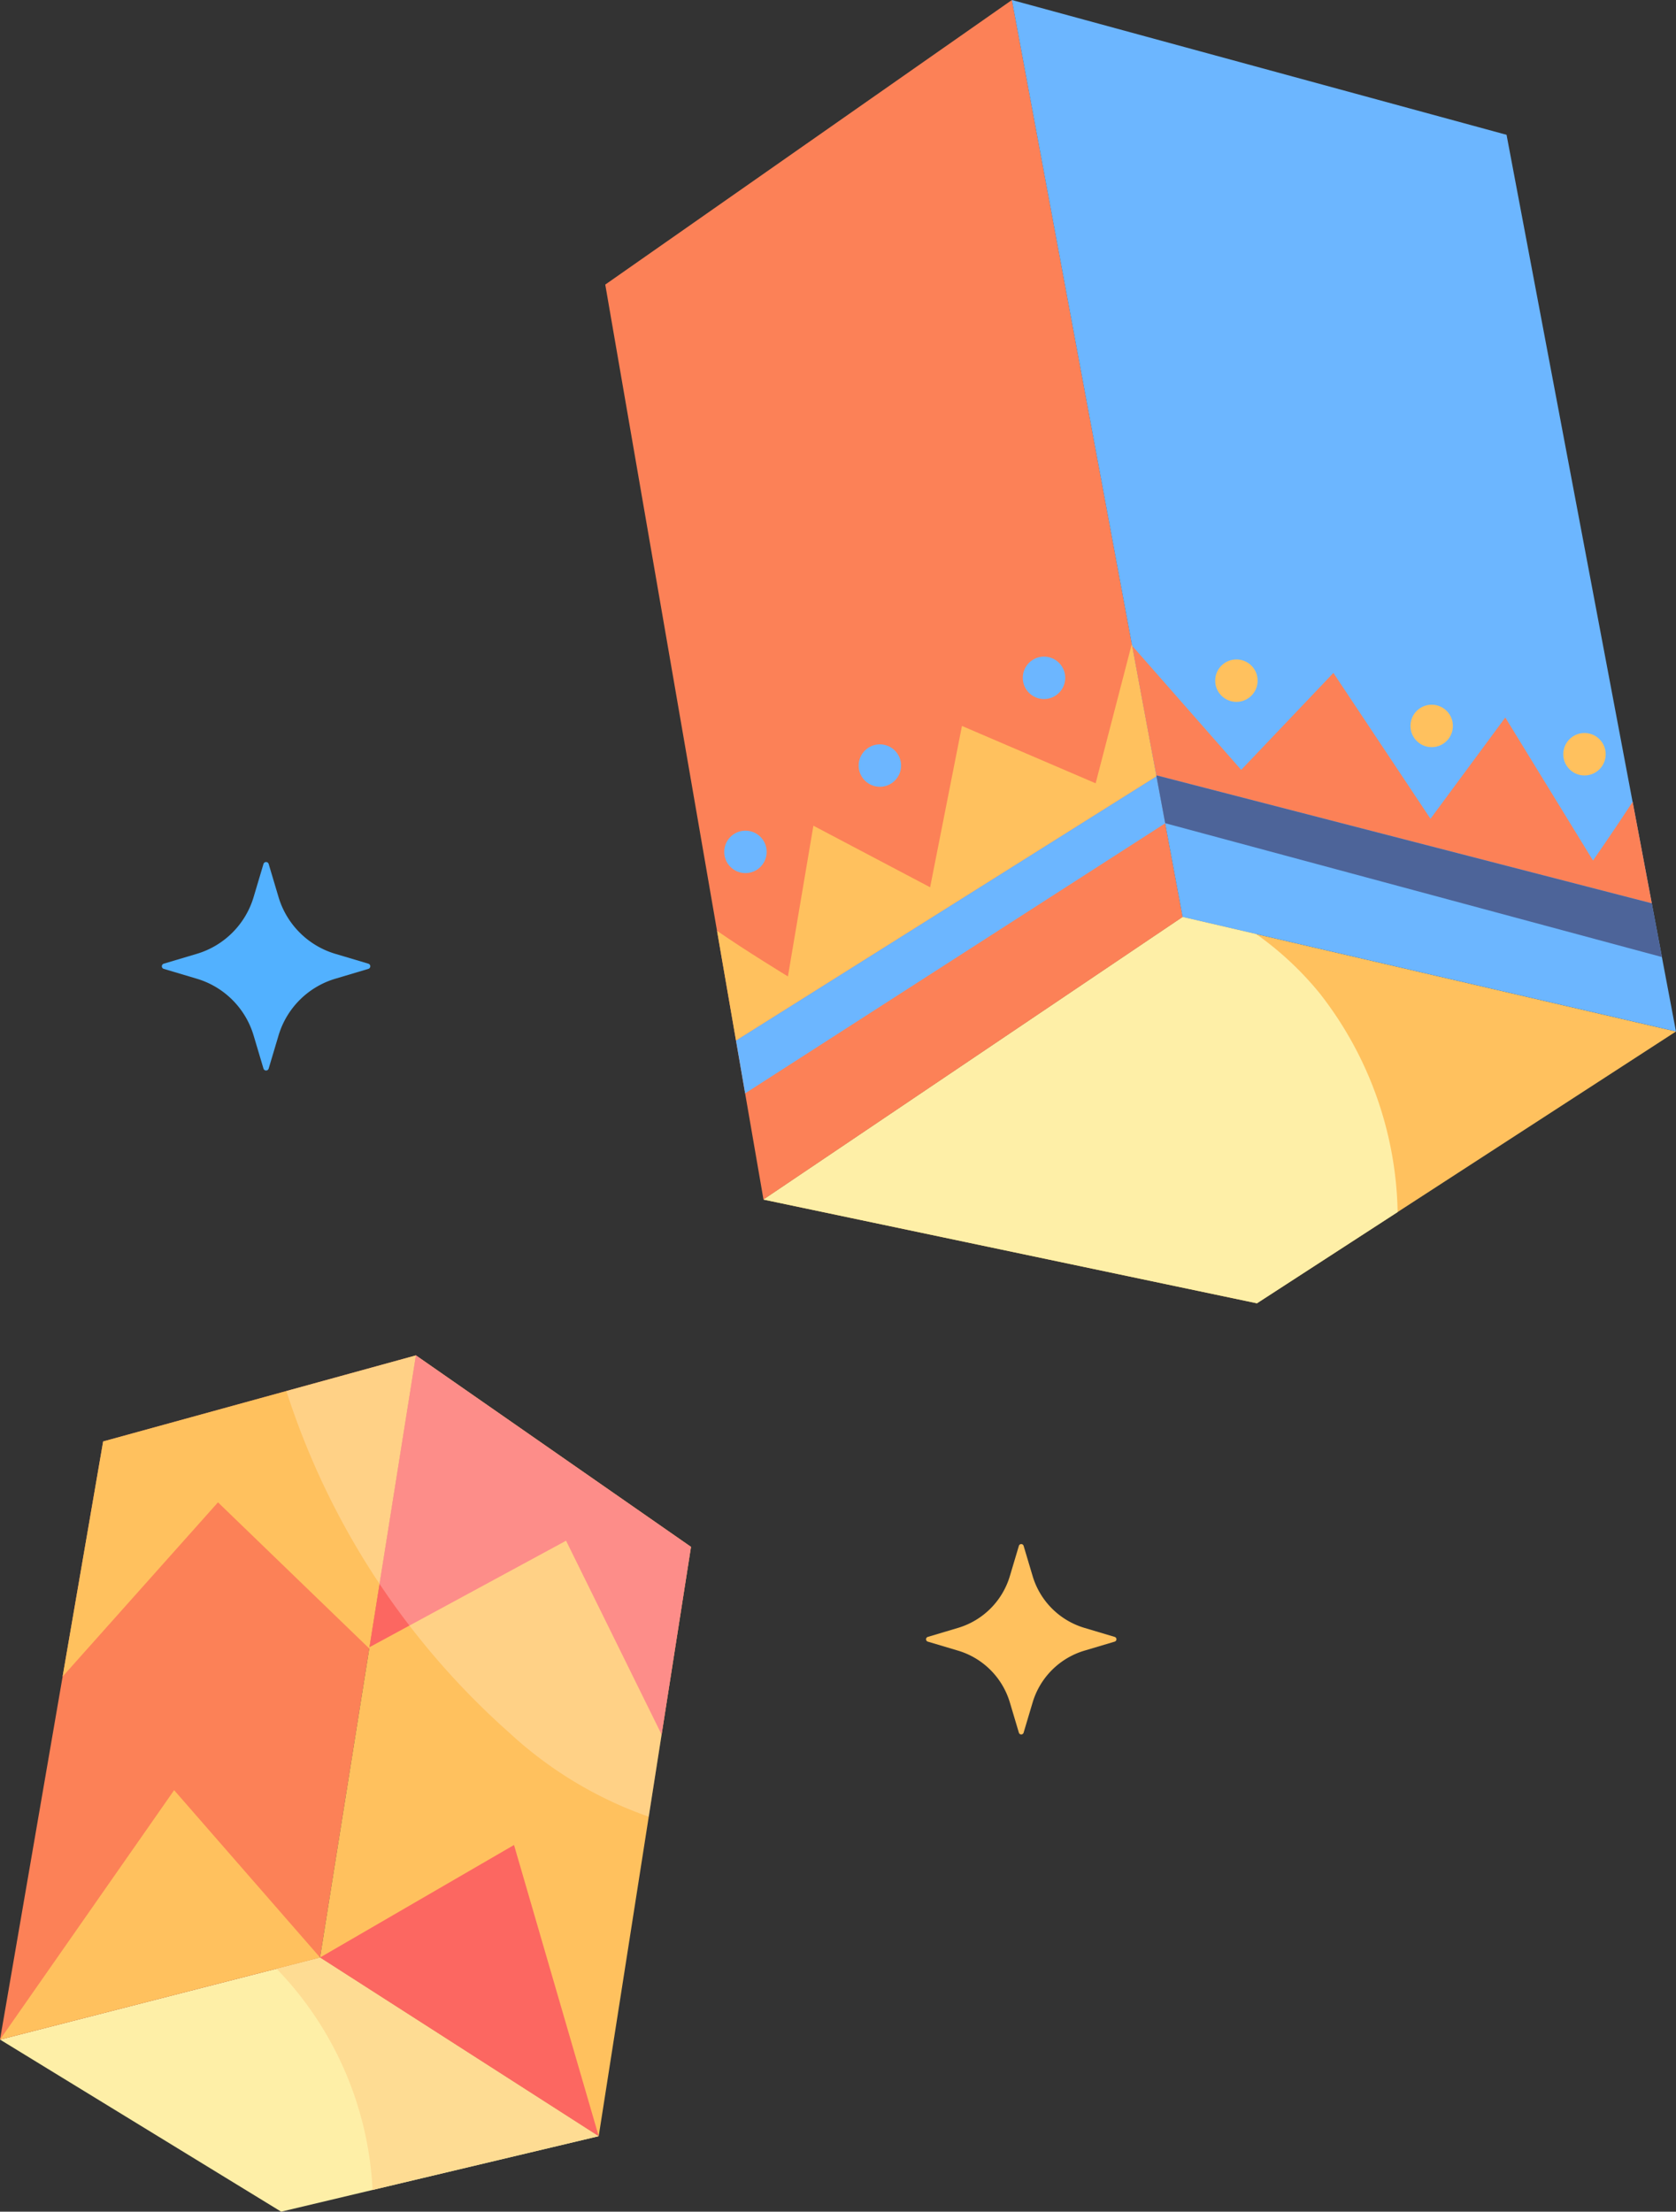 <svg xmlns="http://www.w3.org/2000/svg" width="135.933" height="179.353" viewBox="0 0 135.933 179.353">
  <rect x="0" y="0" width="135.933" height="179.353" fill="#333333" stroke="none"/>
  <g id="Group_22713" data-name="Group 22713" transform="translate(-852.182 -229.268)">
    <g id="Group_21560" data-name="Group 21560" transform="translate(865.305 299.172)">
      <g id="Group_21559" data-name="Group 21559" transform="translate(0 0)">
        <g id="Group_21558" data-name="Group 21558">
          <g id="Group_21557" data-name="Group 21557">
            <path id="Path_36866" data-name="Path 36866" d="M878.063,322.357a.22.22,0,0,1,.422,0l.8,2.685a6.845,6.845,0,0,0,4.6,4.6l2.684.8a.22.22,0,0,1,0,.422l-2.684.8a6.844,6.844,0,0,0-4.6,4.6c-.414,1.389-.8,2.684-.8,2.684a.22.22,0,0,1-.422,0l-.8-2.684a6.842,6.842,0,0,0-4.6-4.6l-2.685-.8a.22.22,0,0,1,0-.422l2.685-.8a6.844,6.844,0,0,0,4.6-4.6Z" transform="translate(-869.817 -322.199)" fill="#52b1ff" fill-rule="evenodd"/>
          </g>
        </g>
      </g>
    </g>
    <g id="Group_21563" data-name="Group 21563" transform="translate(927.289 354.483)">
      <g id="Group_21562" data-name="Group 21562" transform="translate(0 0)">
        <g id="Group_21561" data-name="Group 21561">
          <path id="Path_36867" data-name="Path 36867" d="M965.854,444.523a.2.2,0,0,1,.385,0l.731,2.45a6.25,6.25,0,0,0,4.2,4.2l2.45.731a.2.2,0,0,1,0,.386l-2.45.73a6.251,6.251,0,0,0-4.2,4.2c-.378,1.268-.731,2.45-.731,2.45a.2.2,0,0,1-.385,0s-.353-1.182-.731-2.45a6.251,6.251,0,0,0-4.2-4.2l-2.45-.73a.2.2,0,0,1,0-.386l2.45-.731a6.249,6.249,0,0,0,4.2-4.2Z" transform="translate(-958.325 -444.379)" fill="#ffc15e" fill-rule="evenodd"/>
        </g>
      </g>
    </g>
    <g id="Group_21574" data-name="Group 21574" transform="translate(852.182 229.267)">
      <g id="Group_21568" data-name="Group 21568" transform="translate(49.09 0)">
        <g id="Group_21565" data-name="Group 21565">
          <path id="Path_36868" data-name="Path 36868" d="M1009.309,356.186,969.3,346.9l-34,22.917,40.02,8.411Z" transform="translate(-922.466 -272.539)" fill="#ffc15e"/>
          <g id="Group_21564" data-name="Group 21564">
            <path id="Path_36869" data-name="Path 36869" d="M914.307,248.345l12.834,74.2,34-22.917-13.849-74.362Z" transform="translate(-914.307 -225.267)" fill="#fc8157"/>
            <path id="Path_36870" data-name="Path 36870" d="M1008.373,236.2l-40.12-10.931L982.1,299.629l40.013,9.284Z" transform="translate(-935.273 -225.267)" fill="#6cb6ff"/>
          </g>
          <path id="Path_36871" data-name="Path 36871" d="M980.455,353.147a25.913,25.913,0,0,0-5.195-4.862L969.3,346.9l-34,22.917,40.021,8.412,11.413-7.4A29.64,29.64,0,0,0,980.455,353.147Z" transform="translate(-922.466 -272.539)" fill="#feefa7"/>
        </g>
        <g id="Group_21566" data-name="Group 21566" transform="translate(9.064 52.221)">
          <path id="Path_36872" data-name="Path 36872" d="M962.776,310.686l-2.934,11.3L949,317.335l-2.582,13.082-9.467-4.992-2.066,12.222s-3.5-2.133-5.749-3.7l1.539,8.9,34.1-21.427Z" transform="translate(-929.134 -310.686)" fill="#ffc15e"/>
          <path id="Path_36873" data-name="Path 36873" d="M965.754,328.249l-34.1,21.427.74,4.28,34.07-21.9Z" transform="translate(-930.113 -317.512)" fill="#6cb6ff"/>
        </g>
        <g id="Group_21567" data-name="Group 21567" transform="translate(42.734 52.369)">
          <path id="Path_36874" data-name="Path 36874" d="M1024.8,323.581c-1.455,2.232-3.214,4.762-3.214,4.762l-7.115-11.6-6.068,8.212-7.875-11.827-7.477,7.862-8.841-10.06,1.4,7.52.567,2.987,40.177,10.379Z" transform="translate(-984.207 -310.927)" fill="#fc8157"/>
          <path id="Path_36875" data-name="Path 36875" d="M988.13,331.992l40.289,10.854-.823-4.356-40.177-10.379-.012,0Z" transform="translate(-985.45 -317.604)" fill="#4d6499"/>
        </g>
        <circle id="Ellipse_1871" data-name="Ellipse 1871" cx="1.721" cy="1.721" r="1.721" transform="translate(9.649 67.362)" fill="#6cb6ff"/>
        <circle id="Ellipse_1872" data-name="Ellipse 1872" cx="1.721" cy="1.721" r="1.721" transform="translate(20.551 60.362)" fill="#6cb6ff"/>
        <circle id="Ellipse_1873" data-name="Ellipse 1873" cx="1.721" cy="1.721" r="1.721" transform="translate(33.863 53.247)" fill="#6cb6ff"/>
        <circle id="Ellipse_1874" data-name="Ellipse 1874" cx="1.721" cy="1.721" r="1.721" transform="translate(49.469 53.476)" fill="#ffc15e"/>
        <circle id="Ellipse_1875" data-name="Ellipse 1875" cx="1.721" cy="1.721" r="1.721" transform="translate(65.306 57.148)" fill="#ffc15e"/>
        <circle id="Ellipse_1876" data-name="Ellipse 1876" cx="1.721" cy="1.721" r="1.721" transform="translate(77.699 59.443)" fill="#ffc15e"/>
      </g>
      <g id="Group_21573" data-name="Group 21573" transform="translate(0 109.913)">
        <g id="Group_21570" data-name="Group 21570">
          <g id="Group_21569" data-name="Group 21569">
            <path id="Path_36876" data-name="Path 36876" d="M899.744,464.871l-22.6-14.491-25.959,6.658,22.8,13.955Z" transform="translate(-851.182 -401.554)" fill="#feefa7"/>
            <path id="Path_36877" data-name="Path 36877" d="M859.549,385.907l-8.366,48.506,25.959-6.658,7.777-48.827Z" transform="translate(-851.182 -378.928)" fill="#fc8157"/>
            <path id="Path_36878" data-name="Path 36878" d="M919.254,394.456l-22.308-15.528-7.777,48.827,22.6,14.491Z" transform="translate(-863.211 -378.928)" fill="#ffc15e"/>
            <path id="Path_36879" data-name="Path 36879" d="M891.791,469.23l18.344-4.359-22.6-14.49-3.535.906A27.741,27.741,0,0,1,891.791,469.23Z" transform="translate(-861.573 -401.554)" fill="#fedc93"/>
          </g>
        </g>
        <g id="Group_21571" data-name="Group 21571">
          <path id="Path_36880" data-name="Path 36880" d="M871.215,390.845l12.27,11.854,3.786-23.771L861.9,385.907l-3.289,19.068Z" transform="translate(-853.535 -378.928)" fill="#ffc15e"/>
          <path id="Path_36881" data-name="Path 36881" d="M851.182,450.751l25.959-6.658-11.836-13.569Z" transform="translate(-851.182 -395.266)" fill="#ffc15e"/>
        </g>
        <g id="Group_21572" data-name="Group 21572" transform="translate(25.959)">
          <path id="Path_36882" data-name="Path 36882" d="M895.034,402.594l15.945-8.637,7.75,15.721,2.383-15.222L898.8,378.928Z" transform="translate(-891.027 -378.928)" fill="#fc6761"/>
          <path id="Path_36883" data-name="Path 36883" d="M889.169,446.153l22.6,14.491L904.9,437.03Z" transform="translate(-889.169 -397.326)" fill="#fc6761"/>
        </g>
        <path id="Path_36884" data-name="Path 36884" d="M885.17,381.819a62.72,62.72,0,0,0,18.122,27.748,32.424,32.424,0,0,0,11.27,6.772l3.426-21.884L895.68,378.928Z" transform="translate(-861.944 -378.928)" fill="#fff" opacity="0.25"/>
      </g>
    </g>
  </g>
</svg>
